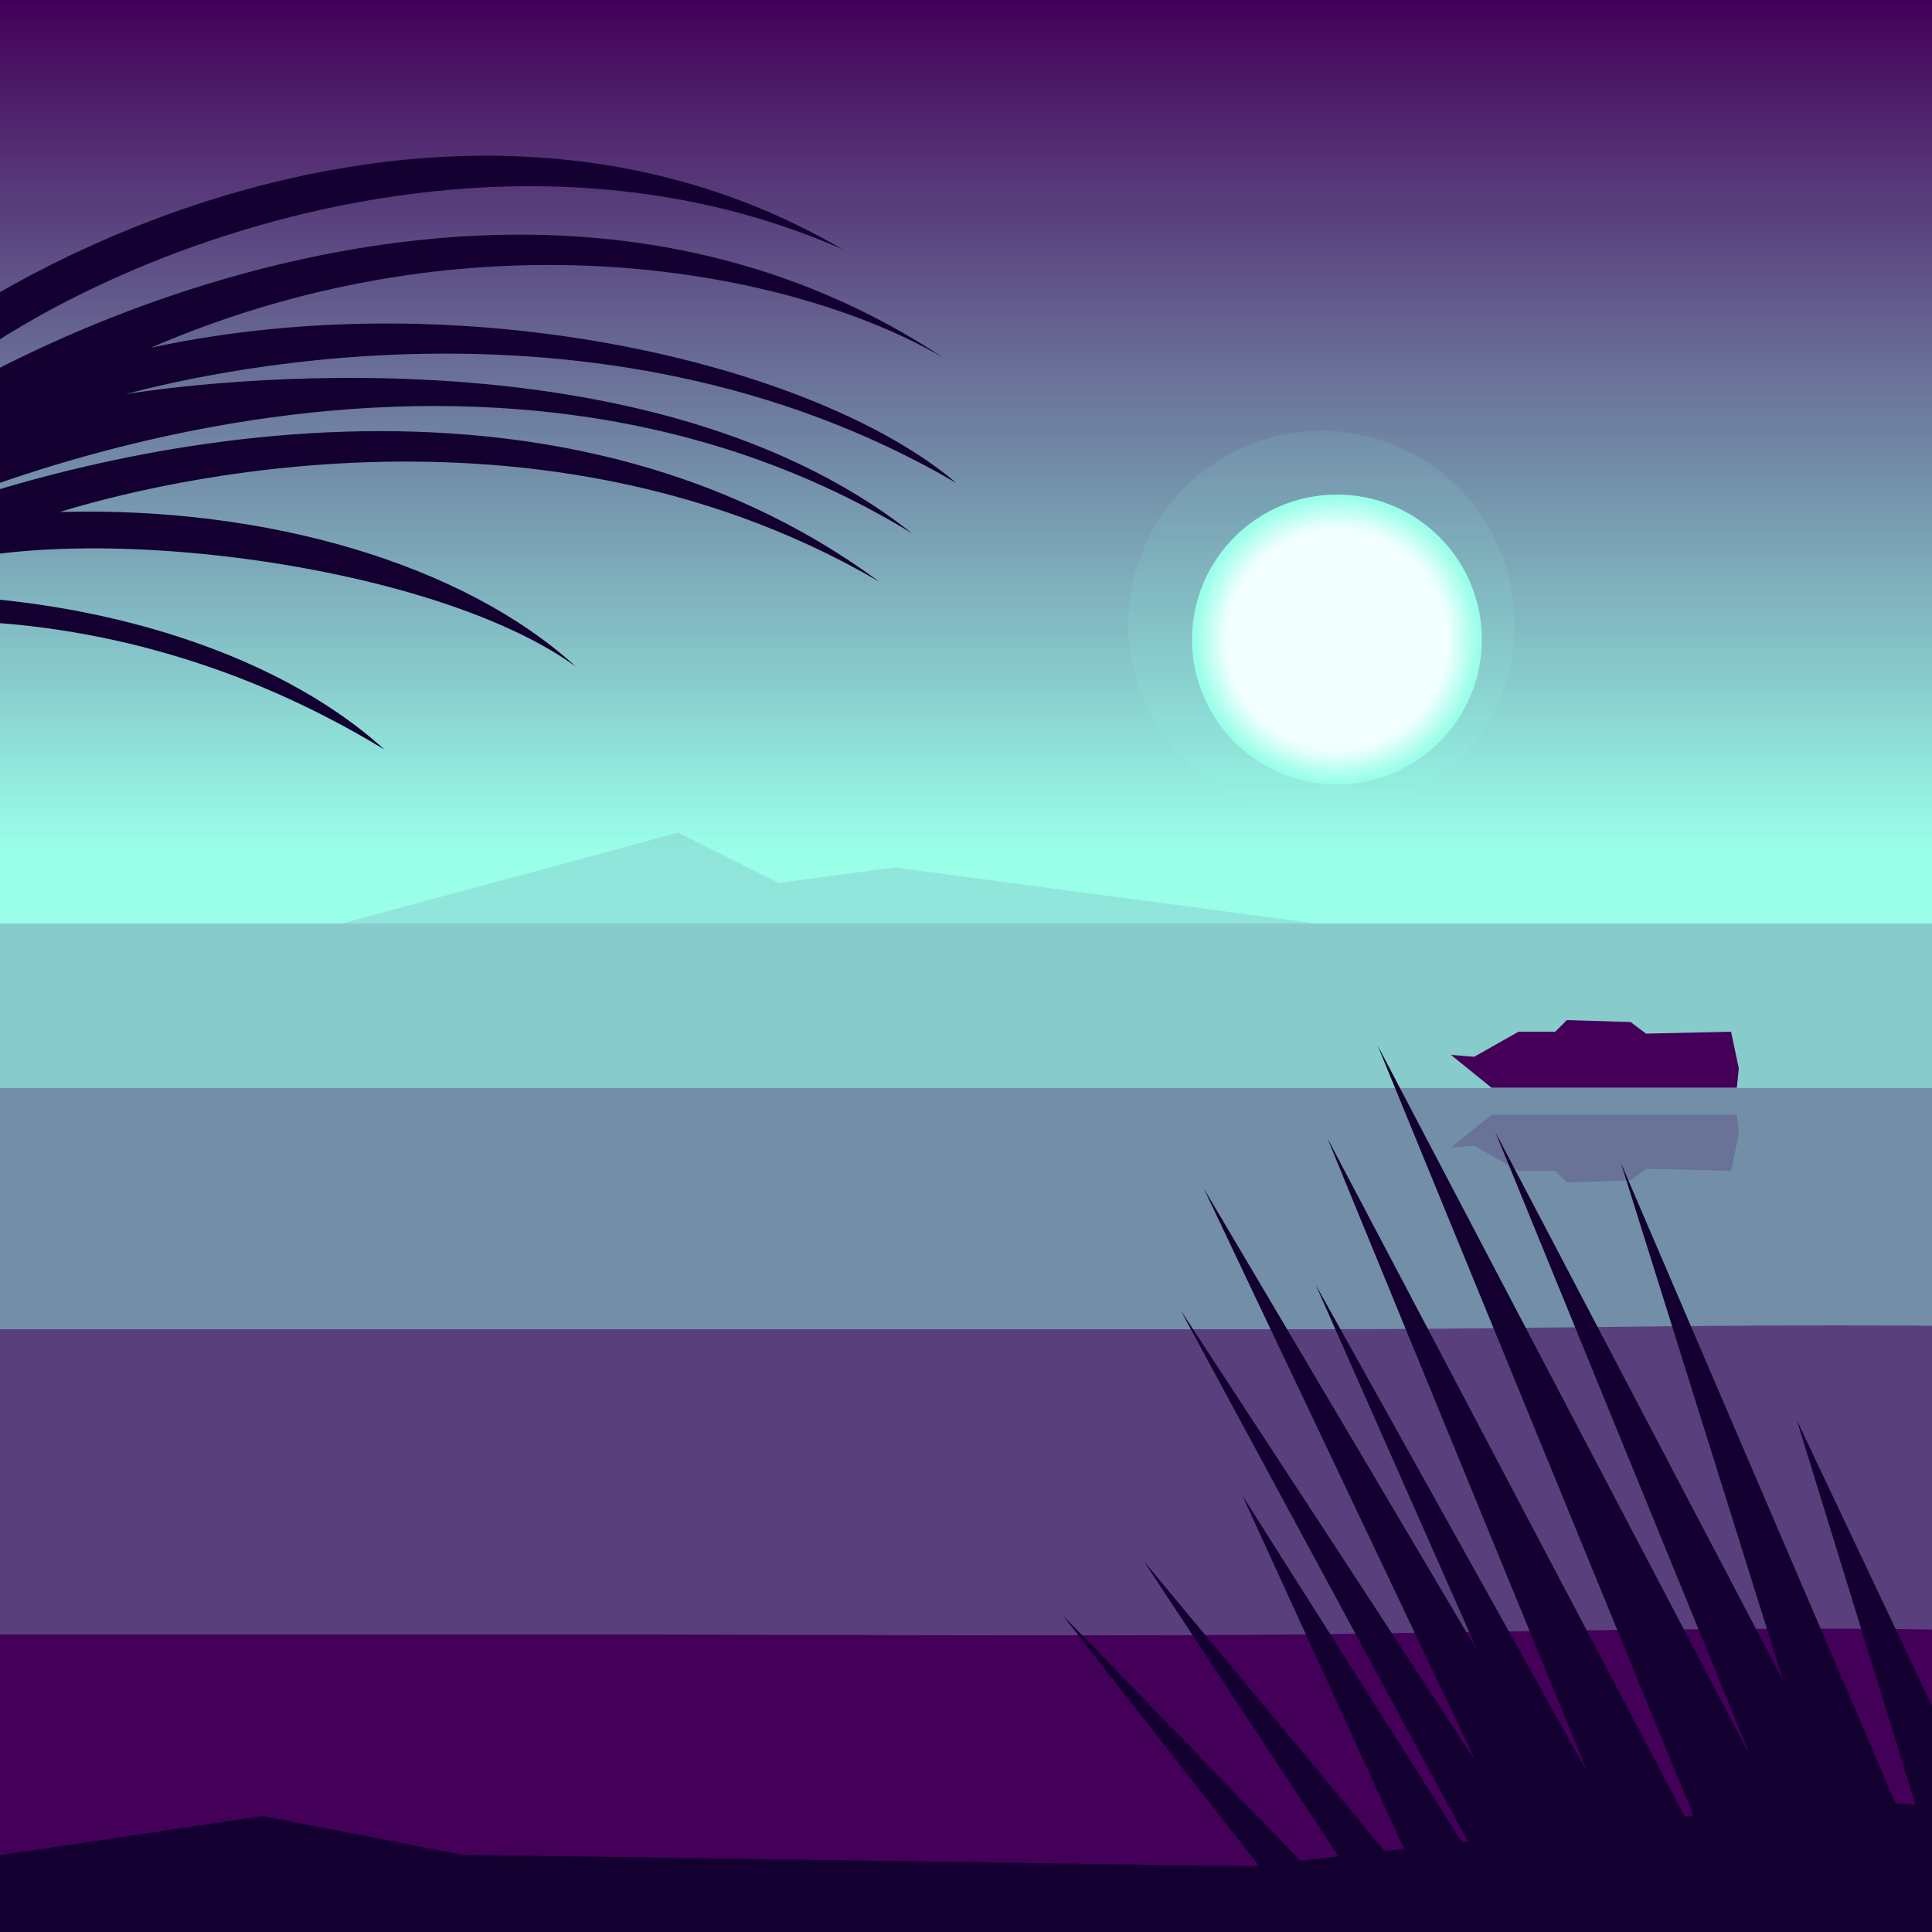 <svg width="1000px" height="1000px" viewBox="0 0 1000 1000" version="1.1" xmlns="http://www.w3.org/2000/svg"><rect x="0" y="0" width="1000" height="1000" fill="#808080" stroke="none"/> <linearGradient id="SkyGradient" gradientUnits="userSpaceOnUse" x1="500.001" y1="999.811" x2="500.001" y2="4.882813e-004"> <stop offset="0.56" style="stop-color:#99FFE9"/> <stop offset="1" style="stop-color:#440059"/> </linearGradient> <rect x="0.001" fill="url(#SkyGradient)" width="1000" height="999.811"/> <polygon opacity="0.15" fill="#440059" points=""/> <polygon opacity="0.1" fill="#440059" points="463,449 403,457 351,431 177,478 681,478"/> <rect x="0" y="478" opacity="0.2" fill="#440059" width="1000" height="734.531"/> <rect x="0" y="563.156" opacity="0.3" fill="#440059" width="1000" height="649.315"/> <g> <path xmlns="http://www.w3.org/2000/svg" opacity="0.55" fill="#440059" d="M8087,687c-158,0-320-3.15-469-3 c-293,0-616,10-701,10c-261,0-600-17-809-17 c-118,0-246,11-376,11c-158,0-320-10-469-10 c-293,0-379,10-574,10c-195,0-331-11-540-11 c-118,0-246,11-376,11c-158,0-320-10-469-10 c-293,0-616,17-701,17c-261,0-600-12-809-12 c-118,0-246,12-376,12c-103,0-263-9-469-9 c-92,0-181,2-260,2c-171,0-304,0-362,0c-261,0-330-0-330-0 v525l9053-6V688C9039,688,8217,687,8087,687z"/> <animateMotion path="M 0 0 L -8050 20 Z" dur="70s" repeatCount="indefinite" /> </g> <g> <path xmlns="http://www.w3.org/2000/svg" fill="#440059" d="M8097,846c-158,0-319-7-470-7c-285,0-443,20-651,20 c-172,0-353-5-449-9c-101-4-247-20-413-20c-116,0-243,26-373,26 c-158,0-320-31-471-31c-285,0-352,36-560,36c-172,0-390-31-556-31 c-116,0-243,26-373,26c-158,0-320-31-471-31c-285,0-442,35-650,35 c-172,0-353-5-449-9c-101-4-247-20-413-20c-116,0-245,25-375,25 c-158,0-322-13-474-13c-107,0-197,2-277,3c-133,1-243,0-372,0 c-172,0-308-0-308-0v364h9053V846C9038,846,8227,846,8097,846z"/> <animateMotion path="M 0 0 L -8050 40 Z" dur="70s" repeatCount="indefinite" /> </g> <g> <polygon fill="#440059" points="763,547 786,534 805,534 811,528 844,529 852,535 896,534 900,553 899,563 772,563 751,546"/> <polygon opacity="0.2" fill="#440059" points="763,593 786,606 805,606 811,612 844,611 852,605 896,606 900,587 899,577 772,577 751,594"/> <animateMotion path="m 0 0 h -5000" dur="1500s" repeatCount="indefinite" /> </g> <radialGradient id="SunGradient" cx="692" cy="331" r="75" gradientUnits="userSpaceOnUse"> <stop offset="0.76" style="stop-color:#F2FFFF"/> <stop offset="0.981" style="stop-color:#99FFE9"/> </radialGradient> <circle opacity="0.1" fill="#99FFE9" cx="684" cy="323" r="100"/> <circle fill="url(#SunGradient)" cx="692" cy="331" r="75"/> <g> <polygon fill="#130030" points="1088,1069 930,735 1017,1017 839,602 923,870 774,586 906,909 713,541 893,980 687,589 822,918 681,665 765,855 623,615 764,912 611,678 778,987 643,774 740,986 592,808 739,1031 550,836 796,1150 962,1215"/> <animateMotion path="M 0 0 H 10 Z" dur="4s" repeatCount="indefinite" /> </g> <g> <path fill="#130030" d="M-144,304c9-106,334-319,580-175 C236,41-2,150-67,232c52-44,331-195,555-47 c-77-45-241-78-410-5c162-35,344,8,417,70 C307,140,92,197,65,204c12-2,263-42,407,72 c-236-144-520-8-534-1C24,239,273,167,455,301 C270,193,57,257,31,265c107-3,209,27,267,80 C214,284-11,263-65,308c106-3,207,28,264,80 C48,296-87,326-87,326L-533,433L-144,304z"/> <animateMotion path="M 0 0 H 15 Z" dur="5s" repeatCount="indefinite"/> </g> <polygon fill="#130030" points="-12,962,136,940,239,960,648,966,951,931,1041,938,1043,1011,-8,1011"/></svg> 